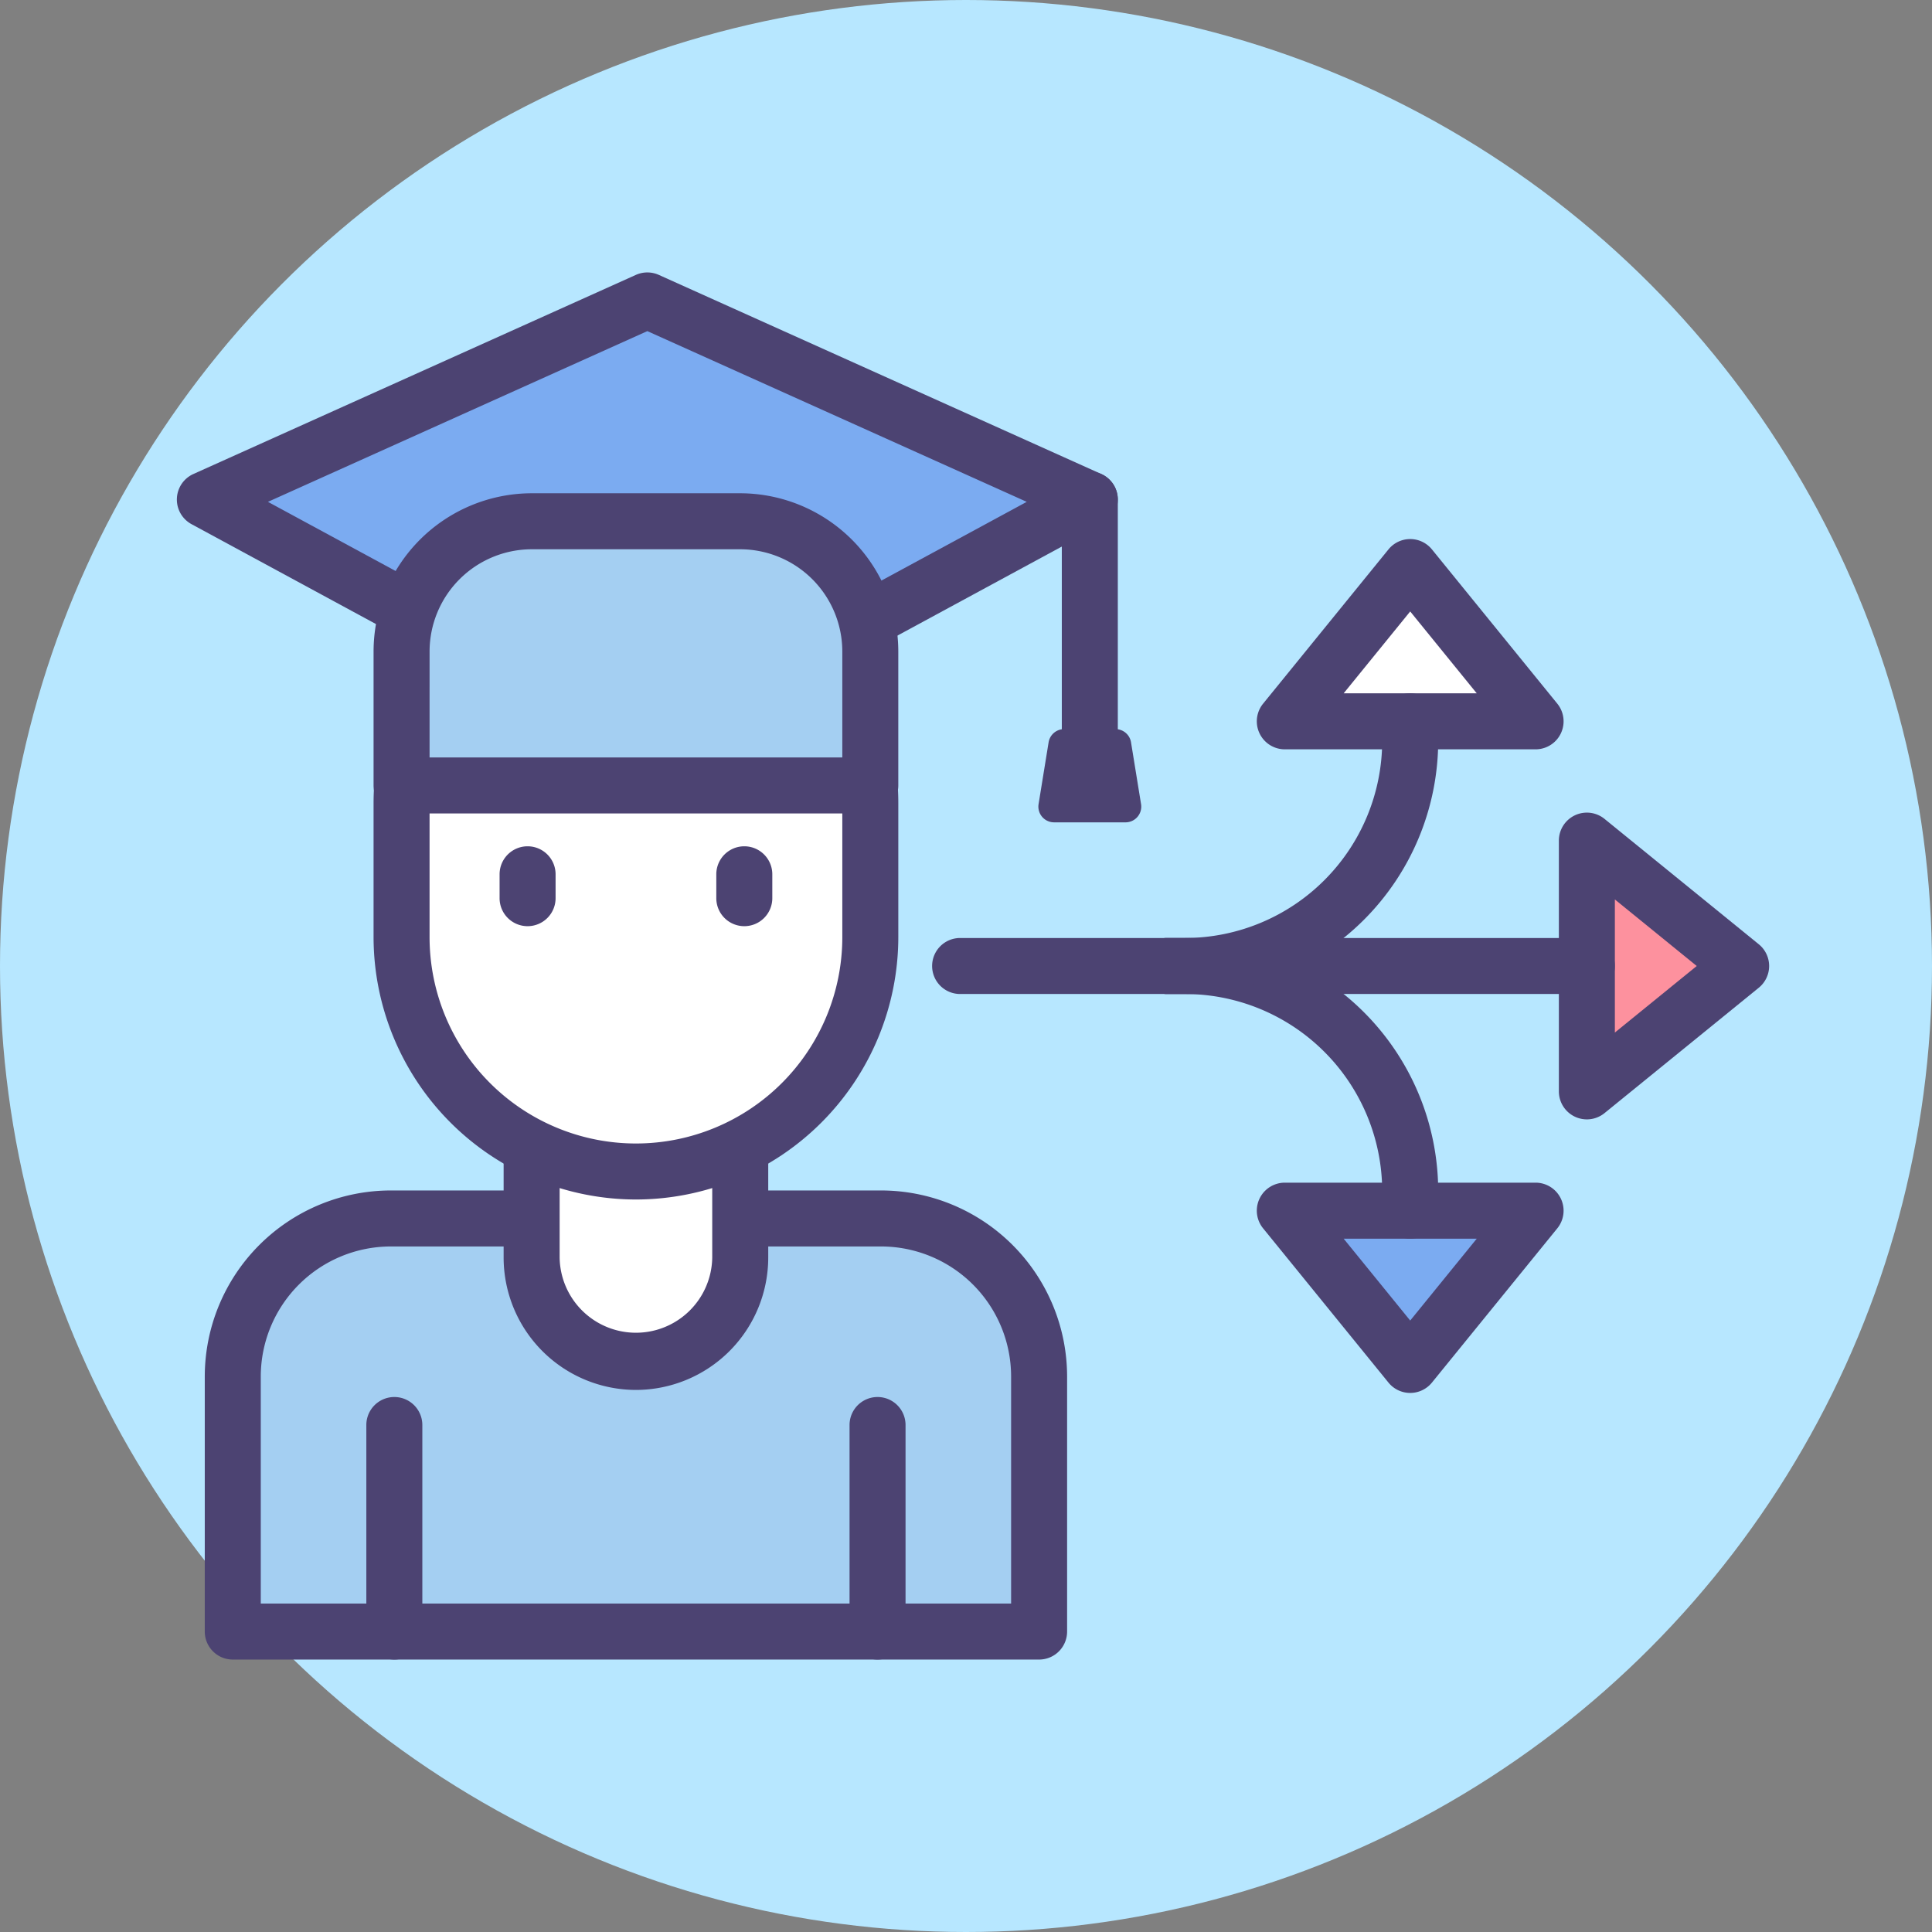 <svg xmlns="http://www.w3.org/2000/svg" width="414" height="414" viewBox="0 0 414 414">
  <rect x="0" y="0" width="414" height="414" fill="#808080" stroke="none"/>
  <g id="Career_Choice" transform="translate(-49 -49)">
    <g id="Group_105" data-name="Group 105">
      <g id="Group_104" data-name="Group 104">
        <circle id="Ellipse_6" data-name="Ellipse 6" cx="207" cy="207" r="207" transform="translate(49 49)" fill="#B7E7FF"/>
      </g>
    </g>
    <g id="Group_136" data-name="Group 136">
      <g id="Group_125" data-name="Group 125">
        <g id="Group_106" data-name="Group 106">
          <path id="Path_70" data-name="Path 70" d="M271.666,398.62H98.881V343.956A33.855,33.855,0,0,1,132.736,310.1H237.81a33.855,33.855,0,0,1,33.855,33.855V398.62Z" fill="#a4cff2"/>
        </g>
        <g id="Group_107" data-name="Group 107">
          <path id="Path_71" data-name="Path 71" d="M271.666,404.62H98.881a6,6,0,0,1-6-6V343.957A39.9,39.9,0,0,1,132.736,304.1H237.81a39.9,39.9,0,0,1,39.855,39.855V398.62A6,6,0,0,1,271.666,404.62Zm-166.785-12H265.666V343.957A27.887,27.887,0,0,0,237.811,316.1H132.736a27.887,27.887,0,0,0-27.855,27.855Z" fill="#4c4372"/>
        </g>
        <g id="Group_108" data-name="Group 108">
          <path id="Path_72" data-name="Path 72" d="M185.273,340.842h0a22.352,22.352,0,0,1-22.352-22.351V280.412h44.7v38.079A22.35,22.35,0,0,1,185.273,340.842Z" fill="#fff"/>
        </g>
        <g id="Group_109" data-name="Group 109">
          <path id="Path_73" data-name="Path 73" d="M185.273,346.842a28.385,28.385,0,0,1-28.352-28.352V280.411a6,6,0,0,1,6-6h44.7a6,6,0,0,1,6,6V318.49A28.383,28.383,0,0,1,185.273,346.842Zm-16.351-60.431V318.49a16.352,16.352,0,0,0,32.7,0V286.411Z" fill="#4c4372"/>
        </g>
        <g id="Group_110" data-name="Group 110">
          <path id="Path_74" data-name="Path 74" d="M185.273,300.035h0a50.222,50.222,0,0,1-50.222-50.222V221.1a50.222,50.222,0,0,1,50.222-50.222h0A50.222,50.222,0,0,1,235.495,221.1v28.711A50.221,50.221,0,0,1,185.273,300.035Z" fill="#fff"/>
        </g>
        <g id="Group_111" data-name="Group 111">
          <path id="Path_75" data-name="Path 75" d="M185.273,306.035a56.287,56.287,0,0,1-56.223-56.223V221.1a56.222,56.222,0,1,1,112.445,0v28.711A56.286,56.286,0,0,1,185.273,306.035Zm0-129.156A44.273,44.273,0,0,0,141.05,221.1v28.711a44.222,44.222,0,1,0,88.445,0V221.1A44.272,44.272,0,0,0,185.273,176.879Z" fill="#4c4372"/>
        </g>
        <g id="Group_114" data-name="Group 114">
          <g id="Group_112" data-name="Group 112">
            <path id="Path_76" data-name="Path 76" d="M133.5,404.62a6,6,0,0,1-6-6V354.361a6,6,0,0,1,12,0V398.62A6,6,0,0,1,133.5,404.62Z" fill="#4c4372"/>
          </g>
          <g id="Group_113" data-name="Group 113">
            <path id="Path_77" data-name="Path 77" d="M237.046,404.62a6,6,0,0,1-6-6V354.361a6,6,0,0,1,12,0V398.62A6,6,0,0,1,237.046,404.62Z" fill="#4c4372"/>
          </g>
        </g>
        <g id="Group_119" data-name="Group 119">
          <g id="Group_115" data-name="Group 115">
            <path id="Path_78" data-name="Path 78" d="M187.716,113.38,92.9,156.047l94.816,51.359,94.816-51.359Z" fill="#7babf1"/>
          </g>
          <g id="Group_116" data-name="Group 116">
            <path id="Path_79" data-name="Path 79" d="M187.716,213.4a5.981,5.981,0,0,1-2.857-.725L90.043,161.322a6,6,0,0,1,.395-10.747l94.816-42.667a6,6,0,0,1,4.924,0l94.816,42.667a6,6,0,0,1,.395,10.747L190.573,212.68A5.981,5.981,0,0,1,187.716,213.4Zm-81.3-56.861,81.3,44.038,81.3-44.038-81.3-36.585Z" fill="#4c4372"/>
          </g>
          <g id="Group_117" data-name="Group 117">
            <path id="Path_80" data-name="Path 80" d="M290.188,225.217H274.877a3.369,3.369,0,0,1-3.325-3.908l2.149-13.242a3.369,3.369,0,0,1,3.325-2.829h11.012a3.369,3.369,0,0,1,3.325,2.829l2.149,13.242A3.368,3.368,0,0,1,290.188,225.217Z" fill="#4c4372"/>
          </g>
          <g id="Group_118" data-name="Group 118">
            <path id="Path_81" data-name="Path 81" d="M282.532,218.553a6,6,0,0,1-6-6V156.047a6,6,0,0,1,12,0v56.506A6,6,0,0,1,282.532,218.553Z" fill="#4c4372"/>
          </g>
        </g>
        <g id="Group_120" data-name="Group 120">
          <path id="Path_82" data-name="Path 82" d="M207.594,160.7H162.953a27.9,27.9,0,0,0-27.9,27.9V217.31H235.5V188.6A27.9,27.9,0,0,0,207.594,160.7Z" fill="#a4cff2"/>
        </g>
        <g id="Group_121" data-name="Group 121">
          <path id="Path_83" data-name="Path 83" d="M235.495,223.31H135.051a6,6,0,0,1-6-6V188.6a33.941,33.941,0,0,1,33.9-33.9h44.641a33.94,33.94,0,0,1,33.9,33.9V217.31A6,6,0,0,1,235.495,223.31Zm-94.444-12h88.444V188.6a21.926,21.926,0,0,0-21.9-21.9H162.953a21.927,21.927,0,0,0-21.9,21.9Z" fill="#4c4372"/>
        </g>
        <g id="Group_124" data-name="Group 124">
          <g id="Group_122" data-name="Group 122">
            <path id="Path_84" data-name="Path 84" d="M162.054,247.467a6,6,0,0,1-6-6v-5.118a6,6,0,0,1,12,0v5.118A6,6,0,0,1,162.054,247.467Z" fill="#4c4372"/>
          </g>
          <g id="Group_123" data-name="Group 123">
            <path id="Path_85" data-name="Path 85" d="M208.493,247.467a6,6,0,0,1-6-6v-5.118a6,6,0,0,1,12,0v5.118A6,6,0,0,1,208.493,247.467Z" fill="#4c4372"/>
          </g>
        </g>
      </g>
      <g id="Group_135" data-name="Group 135">
        <g id="Group_126" data-name="Group 126">
          <path id="Path_86" data-name="Path 86" d="M422.1,256l-16.528,13.434-16.528,13.434V229.132l16.528,13.434Z" fill="#fd919e"/>
        </g>
        <g id="Group_127" data-name="Group 127">
          <path id="Path_87" data-name="Path 87" d="M351.185,170.514l13.434,16.528,13.434,16.529H324.318l13.433-16.529Z" fill="#fff"/>
        </g>
        <g id="Group_128" data-name="Group 128">
          <path id="Path_88" data-name="Path 88" d="M351.185,341.486l-13.434-16.528-13.433-16.529h53.735l-13.434,16.529Z" fill="#7babf1"/>
        </g>
        <g id="Group_129" data-name="Group 129">
          <path id="Path_89" data-name="Path 89" d="M389.044,262H254.74a6,6,0,1,1,0-12h134.3a6,6,0,1,1,0,12Z" fill="#4c4372"/>
        </g>
        <g id="Group_130" data-name="Group 130">
          <path id="Path_90" data-name="Path 90" d="M389.043,288.867a6,6,0,0,1-6-6V229.133a6,6,0,0,1,9.784-4.656l33.057,26.867a6,6,0,0,1,0,9.312l-33.057,26.867A6,6,0,0,1,389.043,288.867Zm6-47.126v28.518L412.588,256Z" fill="#4c4372"/>
        </g>
        <g id="Group_131" data-name="Group 131">
          <path id="Path_91" data-name="Path 91" d="M378.053,209.57H324.318a6,6,0,0,1-4.656-9.784l26.868-33.057a6,6,0,0,1,4.656-2.216h0a6,6,0,0,1,4.656,2.216l26.867,33.057a6,6,0,0,1-4.656,9.784Zm-41.127-12h28.519l-14.259-17.544Z" fill="#4c4372"/>
        </g>
        <g id="Group_132" data-name="Group 132">
          <path id="Path_92" data-name="Path 92" d="M351.186,347.486a6,6,0,0,1-4.656-2.216l-26.868-33.057a6,6,0,0,1,4.656-9.784h53.735a6,6,0,0,1,4.656,9.784L355.842,345.27A6,6,0,0,1,351.186,347.486Zm-14.26-33.056,14.26,17.544,14.259-17.544Z" fill="#4c4372"/>
        </g>
        <g id="Group_133" data-name="Group 133">
          <path id="Path_93" data-name="Path 93" d="M351.186,314.43a6,6,0,0,1-6-6v-4.169A42.309,42.309,0,0,0,302.925,262h-3.852a6,6,0,0,1,0-12h3.852a54.322,54.322,0,0,1,54.261,54.261v4.169A6,6,0,0,1,351.186,314.43Z" fill="#4c4372"/>
        </g>
        <g id="Group_134" data-name="Group 134">
          <path id="Path_94" data-name="Path 94" d="M302.925,262h-3.852a6,6,0,0,1,0-12h3.852a42.309,42.309,0,0,0,42.261-42.261V203.57a6,6,0,1,1,12,0v4.169A54.322,54.322,0,0,1,302.925,262Z" fill="#4c4372"/>
        </g>
      </g>
    </g>
  </g>
</svg>
